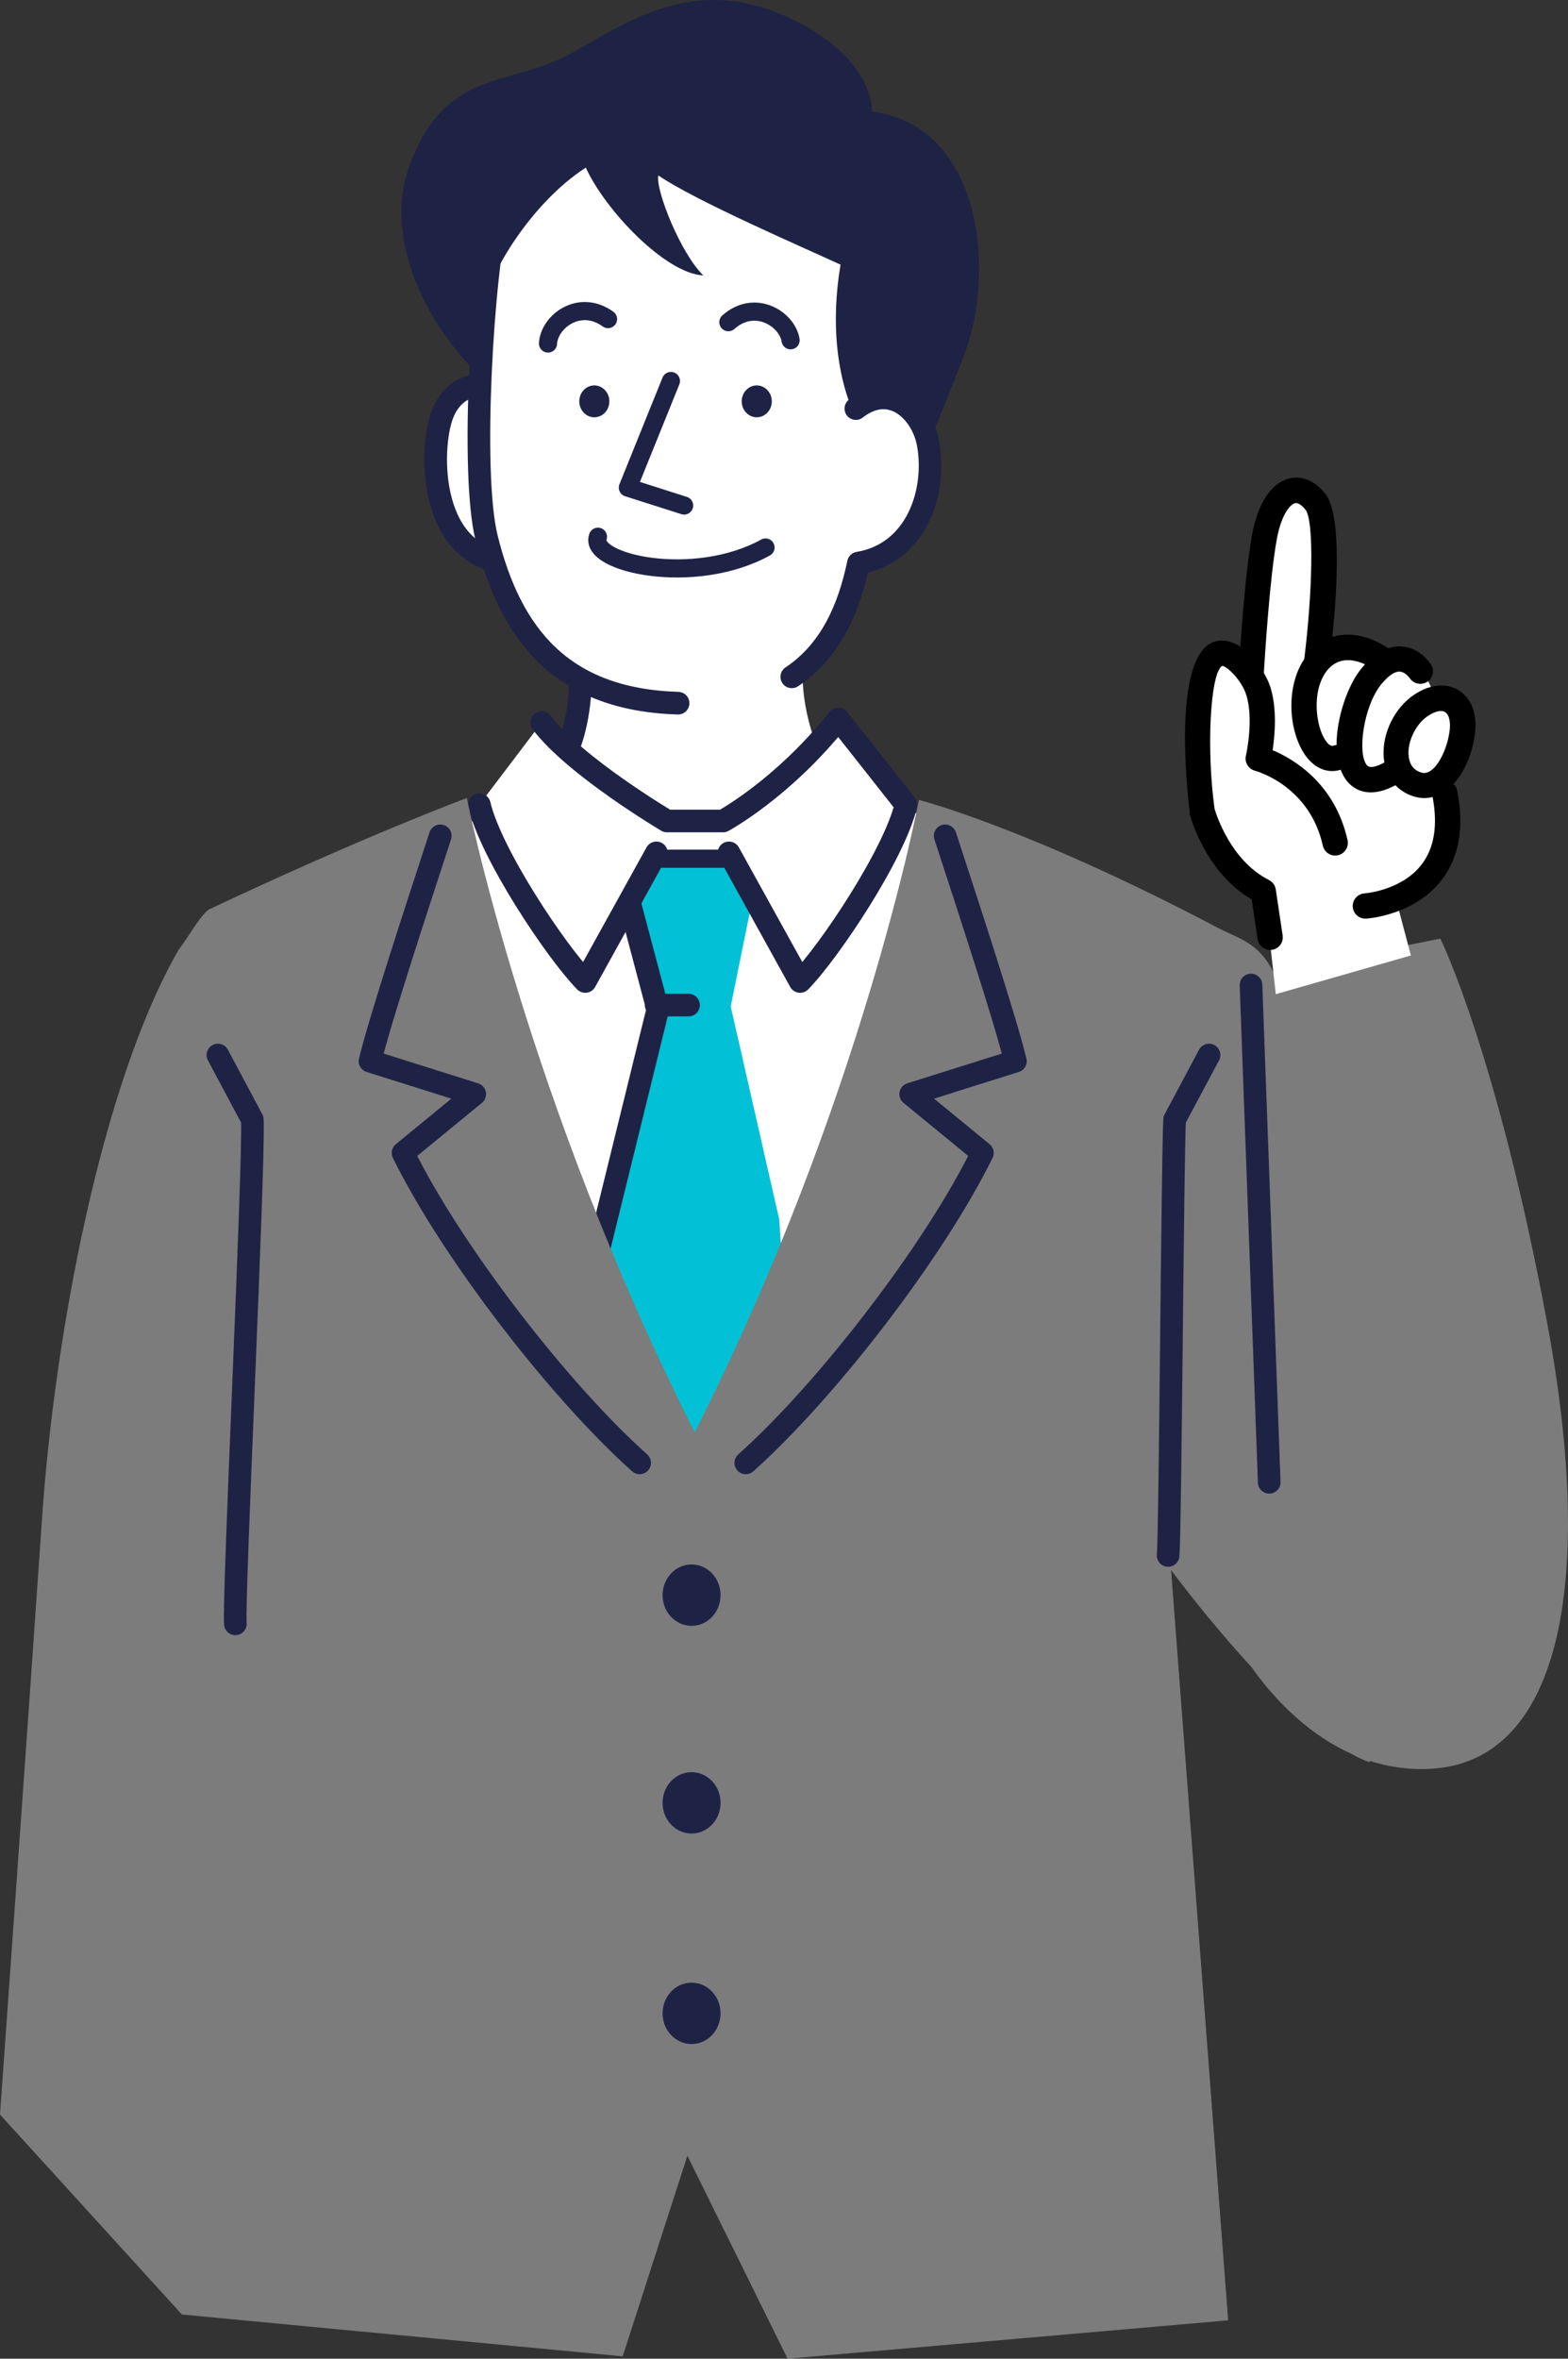 <?xml version="1.0" encoding="UTF-8"?>
<svg id="Layer_2" data-name="Layer 2" xmlns="http://www.w3.org/2000/svg" viewBox="0 0 212.65 319.7">
  <rect x="0" y="0" width="212.65" height="319.7" fill="#333333" stroke="none"/>
  <defs>
    <style>
      .cls-1 {
        fill: #7c7c7c;
      }

      .cls-1, .cls-2, .cls-3, .cls-4, .cls-5 {
        stroke-width: 0px;
      }

      .cls-6 {
        stroke-width: 2.46px;
      }

      .cls-6, .cls-7 {
        fill: none;
      }

      .cls-6, .cls-7, .cls-8 {
        stroke: #1e2346;
        stroke-linecap: round;
        stroke-linejoin: round;
      }

      .cls-3, .cls-8 {
        fill: #fff;
      }

      .cls-7, .cls-8 {
        stroke-width: 3.07px;
      }

      .cls-4 {
        fill: #1e2346;
      }

      .cls-5 {
        fill: #02c1d6;
      }
    </style>
  </defs>
  <g id="_イラスト" data-name="イラスト">
    <g>
      <g>
        <path class="cls-4" d="M118.27,15.13s.44-7.35-11.41-12.79c-14.72-6.76-24.47,2.99-31.85,6.05-7.49,3.11-15.1,1.96-19.55,14.25-3.81,10.55,3.59,23.77,11.61,29.94-.28,3.07,49.96,4.52,49.98,4.55,2.75,2.35,9.71,2.86,9.63,1.2,1.34-3.25,2.98-7.31,4.07-10.19,4.46-11.74,2.18-31.17-12.48-33Z"/>
        <g>
          <path class="cls-3" d="M124.87,110.18c0,11.67-12.84,58.93-30.63,88.4-13.13-13.13-31.51-78.77-33.26-87.23l63.89-1.17Z"/>
          <g>
            <polygon class="cls-5" points="102.09 121.67 99.1 136.41 105.68 165.28 108.09 201.16 93.59 210.68 77.3 198.98 80.2 171.5 89.45 136.41 85.03 122.46 89.45 116.35 97.56 116.35 102.09 121.67"/>
            <line class="cls-7" x1="93.38" y1="136.23" x2="88.99" y2="136.23"/>
            <g>
              <path class="cls-3" d="M75.73,104.08c1.62-1.79,3.73-9.09,3.41-16.23l30.2.65c-1.46,3.73.65,12.82,3.08,15.42l-13.85,9.9h-8.55l-14.29-9.74Z"/>
              <path class="cls-8" d="M69.08,55.21c-2.11-4.38-7.32-3.7-9.09.97-1.79,4.71-1.95,19.64,9.42,20.13,12.18.52-.32-21.1-.32-21.1Z"/>
              <path class="cls-3" d="M124.92,59.43c-.32-5.52-6.66-5.68-9.42-4.06-1.95-4.87-2.84-11.53-1.51-19.5-5.18-2.39-19.66-8.64-24.71-12.09-.4,1.99,3.06,10.63,6.11,13.55-5.07-.21-13.29-8.77-15.94-14.61-7.44,4.78-13.36,14.7-13.78,18.86-.65,6.33-1.79,23.21.32,32.63,2.11,9.42,6.82,18.83,21.43,20.94,14.61,2.11,20.94-4.22,23.7-6.66,2.76-2.44,5.03-8.6,5.31-12.17,8.23-3.24,8.82-11.37,8.49-16.89Z"/>
              <path class="cls-7" d="M67.45,29.08c-1.95,7.63-3.68,34.86-1.46,43.83,3.25,13.15,10.23,21.92,25.97,22.4"/>
              <path class="cls-7" d="M116.07,55.38c4.79-3.74,9.05.44,9.82,4.86,1.14,6.49-1.62,14.77-9.47,16.08-1.25,6-3.68,11.85-9.04,15.42"/>
              <polyline class="cls-6" points="90.99 51.64 85.15 66.09 92.78 68.52"/>
              <path class="cls-6" d="M81.09,72.75c-1.3,3.57,12.99,6.82,22.73,1.46"/>
              <path class="cls-4" d="M82.64,54.4c0,1.19-.91,2.16-2.04,2.16s-2.04-.97-2.04-2.16.91-2.16,2.04-2.16,2.04.97,2.04,2.16Z"/>
              <path class="cls-4" d="M100.59,54.4c0,1.19.91,2.16,2.04,2.16s2.04-.97,2.04-2.16-.91-2.16-2.04-2.16-2.04.97-2.04,2.16Z"/>
              <path class="cls-6" d="M82.46,43.25c-3.92-2.81-7.99.39-8.14,3.31"/>
              <path class="cls-6" d="M98.78,43.67c3.61-3.2,7.98-.43,8.44,2.45"/>
              <path class="cls-7" d="M78.65,92.55c.16,1.79-.65,8.77-2.92,10.88"/>
            </g>
            <path class="cls-3" d="M98.86,115.6l9.65,17.43c3.99-4.08,12.82-17.33,14.36-23.96l-9.17-11.62c-7.59,9.51-15.65,13.83-15.65,13.83h-7.59s-12.49-7.39-17-13.35l-8.45,11.14c1.54,6.63,10.37,19.88,14.36,23.96l9.65-17.43"/>
            <line class="cls-6" x1="98.53" y1="116.39" x2="88.99" y2="116.39"/>
            <path class="cls-7" d="M98.86,115.6l9.65,17.43c3.99-4.08,12.82-17.33,14.36-23.96l-9.17-11.62c-7.59,9.51-15.65,13.83-15.65,13.83h-7.59s-12.49-7.39-17-13.35"/>
            <path class="cls-7" d="M65.01,109.07c1.54,6.63,10.37,19.88,14.36,23.96l9.65-17.43"/>
            <polyline class="cls-7" points="85.47 122.72 89.21 136.82 79.49 176.3"/>
          </g>
          <path class="cls-1" d="M24.22,128.73c.91-1.06,3.1-4.98,4.22-5.51,21.29-10.04,34.87-15.05,34.87-15.05,0,0,8.13,40.89,30.91,85.97,22.79-45.08,30.4-85.72,30.4-85.72,0,0,14.64,3.7,40.51,17.32,2.85,1.5,5.55,1.97,7.55,6l22.66-4.52s7.66,15.49,14.47,52.01c6.81,36.53,1.28,59.52-15.68,60.51-3.04.18-5.83-.25-8.37-1.07,0,.07,0,.13,0,.2-.82-.29-1.67-.69-2.55-1.19-6.53-2.95-11.11-8.34-13.5-11.74-6.08-6.6-10.89-13.14-10.89-13.14l7.74,101.7-59.75,5.2-13.59-27.51-8.77,27.19-59.78-5.67L0,286.61s4.08-57.03,5.7-80.79c1.69-24.79,8.04-58.86,18.52-77.08Z"/>
          <path class="cls-4" d="M97.72,216.21c0,2.3-1.76,4.16-3.93,4.16s-3.93-1.86-3.93-4.16,1.76-4.16,3.93-4.16c2.17,0,3.93,1.86,3.93,4.16Z"/>
          <path class="cls-4" d="M97.72,244.36c0,2.3-1.76,4.16-3.93,4.16s-3.93-1.86-3.93-4.16c0-2.3,1.76-4.16,3.93-4.16s3.93,1.86,3.93,4.16Z"/>
          <path class="cls-4" d="M97.72,272.89c0,2.3-1.76,4.16-3.93,4.16s-3.93-1.86-3.93-4.16c0-2.3,1.76-4.16,3.93-4.16,2.17,0,3.93,1.86,3.93,4.16Z"/>
          <path class="cls-7" d="M101.14,198.28c10.89-9.72,25.48-28.59,32.09-42.01l-9.72-7.97,14.2-4.47c-1.36-5.64-6.61-21.59-9.53-30.54"/>
          <path class="cls-7" d="M86.75,198.28c-10.89-9.72-25.48-28.59-32.09-42.01l9.72-7.97-14.2-4.47c1.36-5.64,6.61-21.59,9.53-30.54"/>
          <path class="cls-7" d="M163.97,143l-4.67,8.75c-.29,5.83-.58,55.58-.88,59.08"/>
          <path class="cls-7" d="M29.55,143l4.67,8.75c.29,5.83-2.6,64.84-2.3,68.35"/>
          <line class="cls-7" x1="172.13" y1="200.91" x2="169.66" y2="133.51"/>
        </g>
      </g>
      <path class="cls-3" d="M191.34,129.5l-2.04-7.7s10.38-2.5,6.1-16.25c0,0,2.58-1.86,2.95-5.82.37-3.96-1.45-5.57-3.7-4.93,0,0-1.65-7.15-6.88-4.81,0,0-4.43-4.57-8.9-.47,0,0,.19-6.35.59-12.58.4-6.23-.35-10.34-3.56-10.54-3.21-.19-5.12,5.9-5.29,13.24-.17,7.34-.97,11.69-.97,11.69,0,0,.18-2.78-4.38-2.71-1.79.03-2.57,3.42-2.86,10.06-.24,5.52.55,11.23.55,11.23,0,0,1.18,6.96,8.57,11.35l1.5,13.49,18.31-5.24Z"/>
      <path class="cls-2" d="M161.33,110.24c0,.07.02.13.04.19.09.33,2.11,7.81,8.38,11.48l.81,5.39c.13.85.86,1.46,1.69,1.46.08,0,.17,0,.26-.02.94-.14,1.58-1.01,1.44-1.95l-.93-6.23c-.08-.55-.43-1.03-.92-1.28-5.16-2.6-7.14-8.84-7.38-9.64-1.13-8.1-.59-18.4,1.02-19.38.58-.05,2.62,1.88,3.27,3.91,1.07,3.34-.03,8.21-.04,8.26-.21.9.34,1.81,1.24,2.04.29.08,7.39,2.07,9.19,10.15.21.92,1.12,1.51,2.05,1.3.92-.21,1.51-1.12,1.3-2.05-1.73-7.77-7.4-11.03-10.16-12.19.3-2,.63-5.61-.31-8.56-.18-.57-.48-1.23-.88-1.91.1-1.64.78-12.93,1.78-18.24.65-3.45,1.89-4.63,2.45-4.77.52-.13,1.15.56,1.4.86,1.25,1.54.93,11.63-.15,20.27-2.62,3.93-2.06,9.94.15,13.05.99,1.39,2.28,2.13,3.64,2.13.38,0,.76-.06,1.15-.18.24.65.58,1.24,1.01,1.72.56.62,1.55,1.35,3.07,1.35.91,0,2.02-.26,3.34-.97.44.46.97.85,1.57,1.15.78.39,1.58.59,2.37.59.38,0,.75-.05,1.11-.14.72,3.85.22,6.92-1.49,9.14-2.71,3.54-7.7,3.92-7.75,3.92-.94.06-1.66.88-1.59,1.82.06.91.81,1.6,1.71,1.6.04,0,.07,0,.11,0,.27-.02,6.55-.46,10.23-5.23,2.38-3.08,3.09-7.16,2.11-12.13-.07-.36-.25-.66-.49-.9,1.6-1.74,2.64-4.41,2.92-6.99.22-1.99-.23-3.73-1.28-4.9-.84-.94-2.01-1.45-3.3-1.45-1.23,0-2.5.44-3.77,1.31-2.59,1.77-4.26,5.19-4.05,8.33.02.27.05.53.1.79-.79.44-1.9.9-2.35.4-1.37-1.52-.5-8.02,1.93-11,.93-1.14,1.82-1.75,2.5-1.71.76.04,1.35.88,1.36.89.52.78,1.58,1,2.37.49.78-.51,1.02-1.55.51-2.34-.15-.24-1.54-2.31-4.02-2.45-.6-.04-1.19.04-1.78.24-.81-.55-3.5-2.2-6.51-1.77-.37.05-.72.14-1.07.24.65-6.35,1.29-16.65-.98-19.44-1.91-2.36-3.89-2.28-4.9-2.03-2.38.6-4.19,3.31-4.97,7.45-.77,4.04-1.33,11.08-1.63,15.34-1.03-.67-2.16-1.01-3.3-.74-6.43,1.56-3.57,23.07-3.54,23.29ZM191.02,102.36c-.13-1.89,1-4.21,2.56-5.27.68-.46,1.33-.72,1.85-.72.32,0,.56.1.75.31.38.42.54,1.26.43,2.24-.3,2.71-1.88,5.85-3.46,5.85-.25,0-.53-.08-.83-.23-.79-.39-1.22-1.13-1.29-2.18ZM179.87,91.02c1.6-2.15,3.85-1.62,5.25-.97-.16.18-.33.36-.49.56-1.87,2.29-3.37,6.66-3.37,10.38-.14,0-.29.03-.43.08-.3.1-.65-.12-1.03-.66-1.37-1.92-1.94-6.71.08-9.4Z"/>
    </g>
  </g>
</svg>